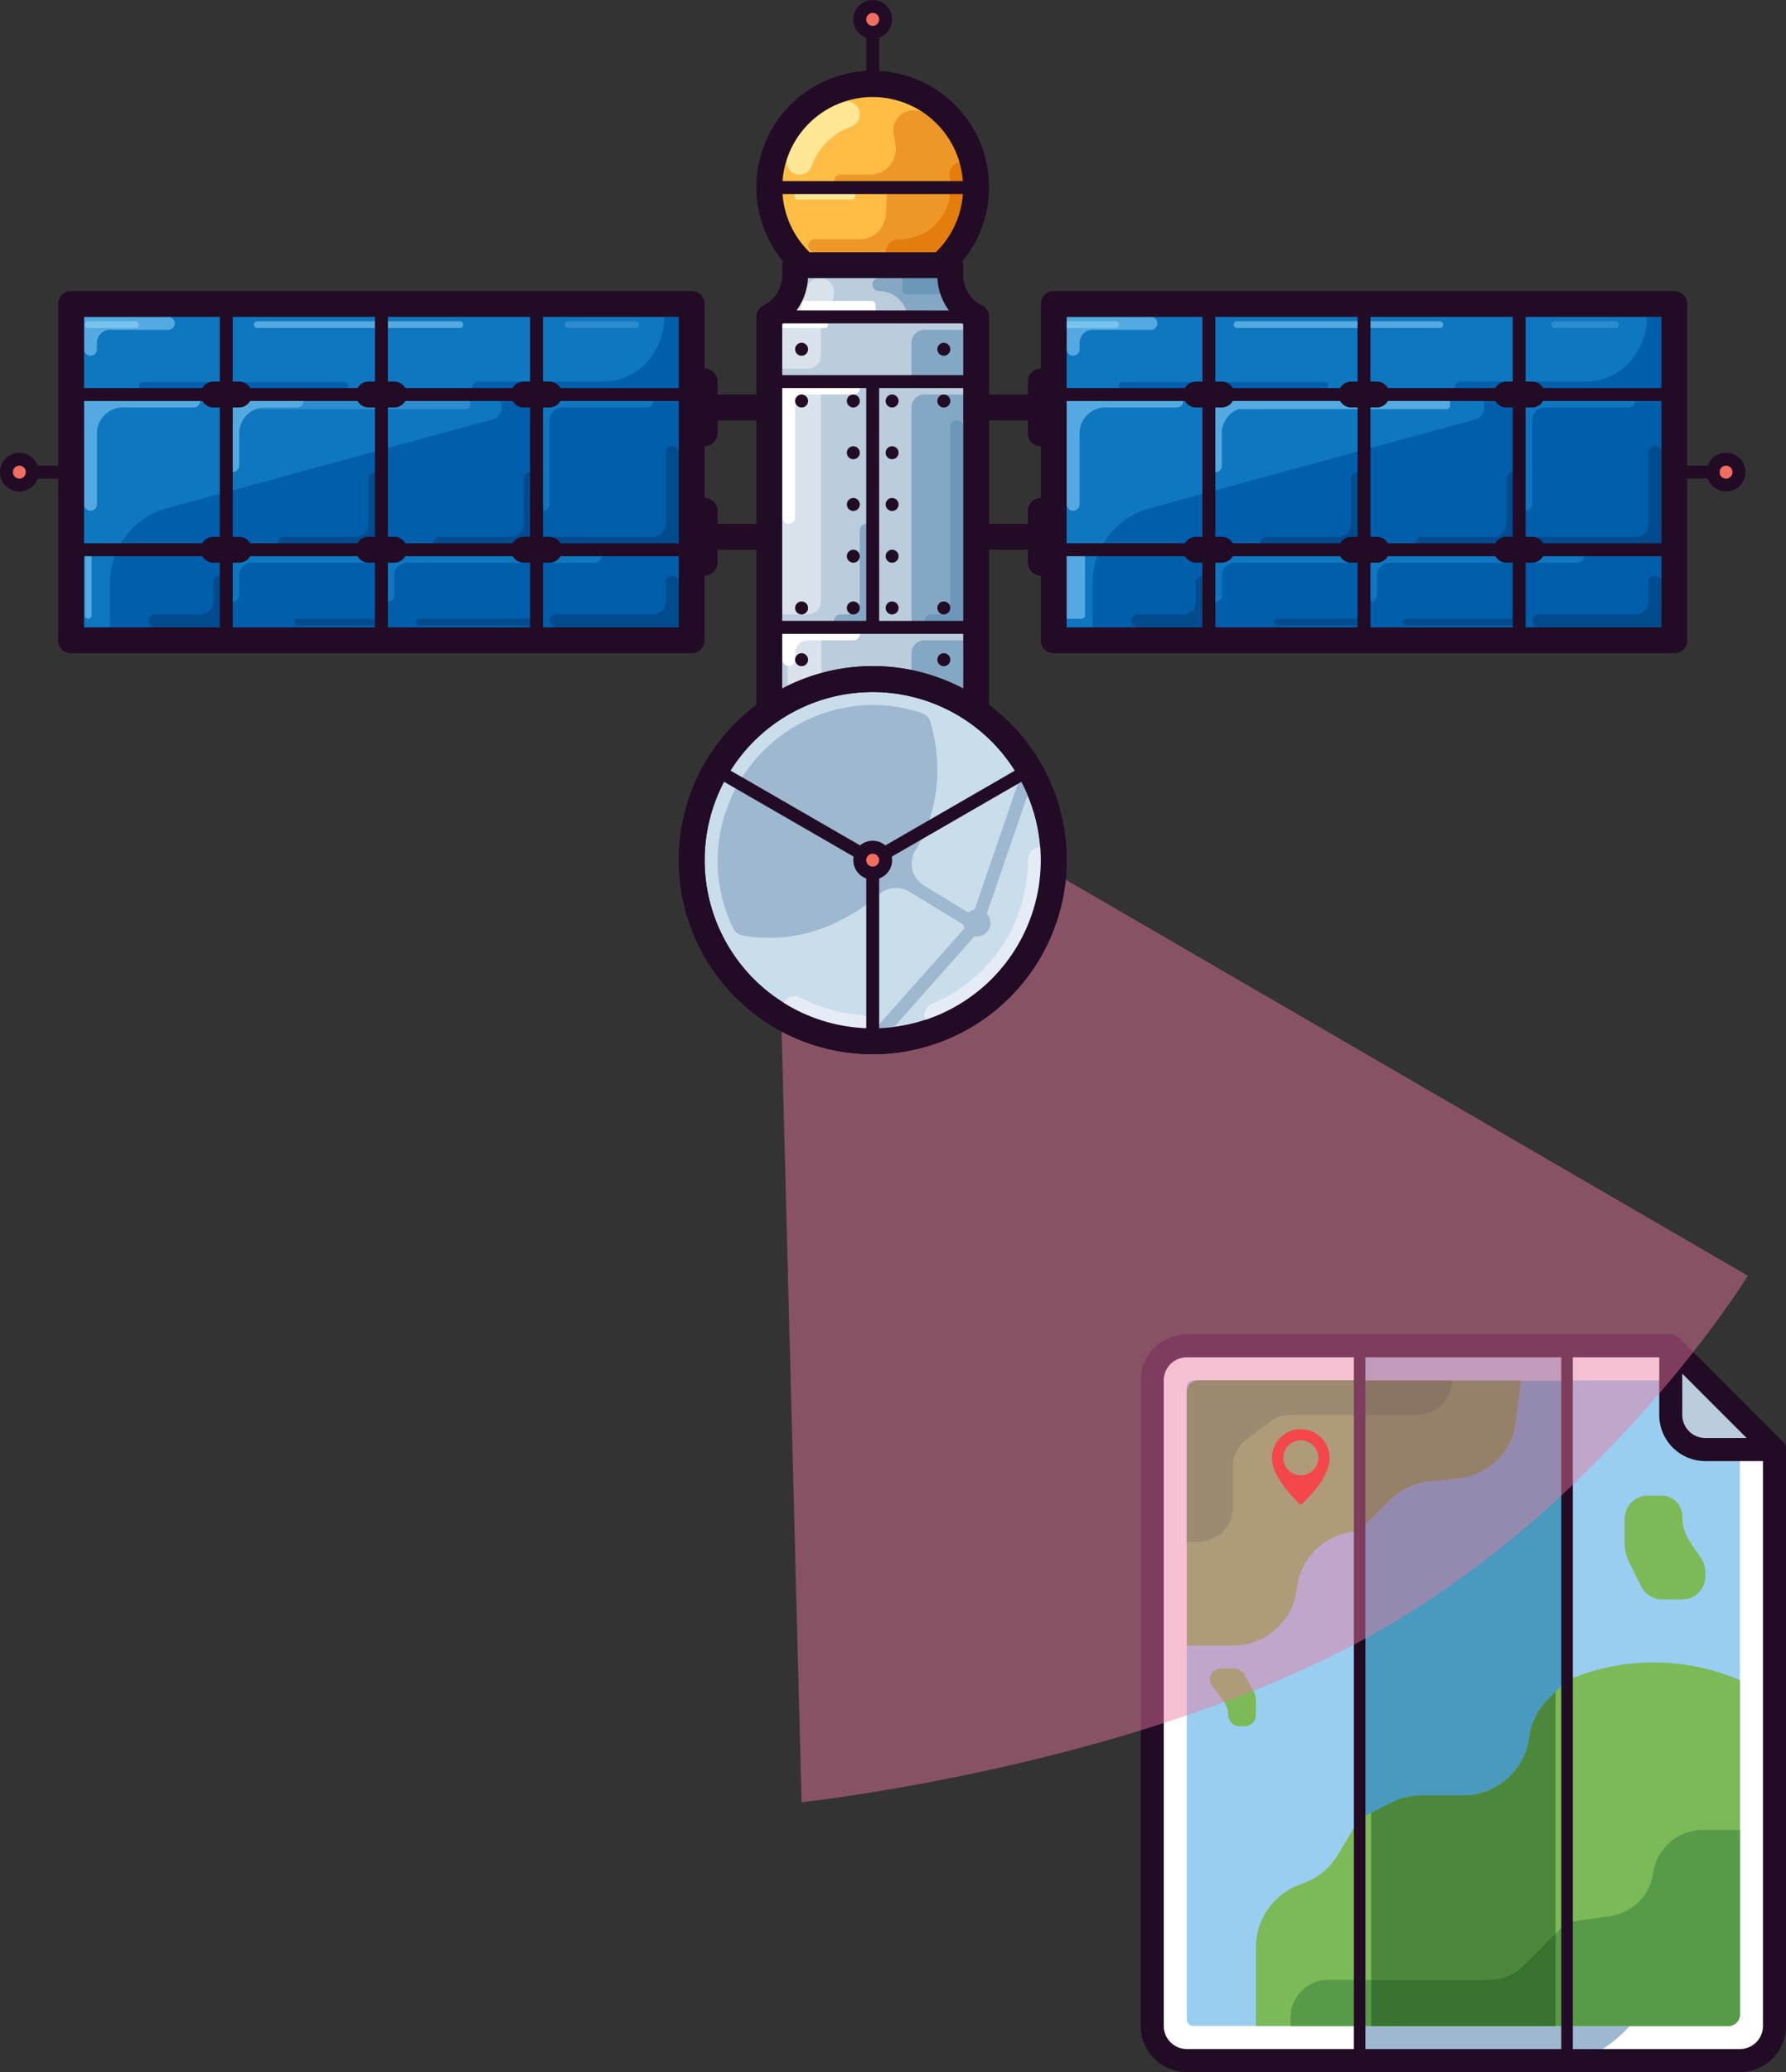 <svg xmlns="http://www.w3.org/2000/svg" width="264.281" height="306.475" viewBox="0 0 264.281 306.475">
  <rect x="0" y="0" width="264.281" height="306.475" fill="#333333" stroke="none"/>
  <g id="feature_advanced_address_validation" transform="translate(-6242.446 -1929.485)">
    <g id="Group_3474" data-name="Group 3474" transform="translate(25 22)">
      <g id="Group_3470" data-name="Group 3470" transform="translate(6386.241 2104.833)">
        <g id="Group_3471" data-name="Group 3471" transform="translate(1.705 1.705)">
          <path id="Path_42" data-name="Path 42" d="M97.96,113.549H16.115A5.115,5.115,0,0,1,11,108.434V12.948a5.115,5.115,0,0,1,5.115-5.115H86.025l17.051,17.051v83.55A5.115,5.115,0,0,1,97.96,113.549Z" transform="translate(-11 -7.833)" fill="#fff"/>
        </g>
        <g id="Group_3472" data-name="Group 3472" transform="translate(0 0)">
          <g id="Group_85" data-name="Group 85" transform="translate(78.435 3.41)">
            <path id="Path_43" data-name="Path 43" d="M69.641,22.474H61.115A5.115,5.115,0,0,1,56,17.359V8.833Z" transform="translate(-56 -8.833)" fill="#bbccdc"/>
          </g>
          <g id="Group_86" data-name="Group 86" transform="translate(32.397 6.821)">
            <rect id="Rectangle_19" data-name="Rectangle 19" width="30.692" height="95.486" fill="#499abe"/>
          </g>
          <g id="Group_88" data-name="Group 88" transform="translate(6.82 6.821)">
            <path id="Rectangle_20" data-name="Rectangle 20" d="M1,0H25.577a0,0,0,0,1,0,0V95.486a0,0,0,0,1,0,0H1a1,1,0,0,1-1-1V1A1,1,0,0,1,1,0Z" fill="#99cef0"/>
          </g>
          <g id="Group_89" data-name="Group 89" transform="translate(6.82 6.82)">
            <path id="Path_45" data-name="Path 45" d="M14,50.05h6.848A9.493,9.493,0,0,0,30.284,41.6h0a9.495,9.495,0,0,1,7.576-8.261L39.577,33l4.466-4.466a9.488,9.488,0,0,1,5.664-2.721L54.3,25.3a9.493,9.493,0,0,0,8.374-8.258l.776-6.21H15.705A1.706,1.706,0,0,0,14,12.538Z" transform="translate(-14 -10.833)" fill="#7bba57"/>
          </g>
          <g id="Group_90" data-name="Group 90" transform="translate(32.397 6.82)">
            <path id="Path_46" data-name="Path 46" d="M33.466,28.534a9.488,9.488,0,0,1,5.664-2.721l4.594-.512A9.493,9.493,0,0,0,52.1,17.043l.776-6.21H29V33Z" transform="translate(-29 -10.833)" fill="#4b883c"/>
          </g>
          <g id="Group_91" data-name="Group 91" transform="translate(63.089 6.82)">
            <path id="Path_47" data-name="Path 47" d="M70.871,106.319H47V10.833H62.346v5.115a5.115,5.115,0,0,0,5.115,5.115h5.115v83.55A1.7,1.7,0,0,1,70.871,106.319Z" transform="translate(-47 -10.833)" fill="#99cef0"/>
          </g>
          <g id="Group_92" data-name="Group 92" transform="translate(76.729 0.001)">
            <path id="Path_48" data-name="Path 48" d="M72.051,25.589a1.693,1.693,0,0,1-1.205-.5L55.5,9.743a1.7,1.7,0,0,1,2.411-2.411L73.257,22.678a1.705,1.705,0,0,1-1.206,2.911Z" transform="translate(-55 -6.834)" fill="#220b25"/>
          </g>
          <g id="Group_93" data-name="Group 93" transform="translate(6.82 6.82)">
            <path id="Path_49" data-name="Path 49" d="M14,34.7h1.705a5.115,5.115,0,0,0,5.115-5.115V23.621a5.119,5.119,0,0,1,2.046-4.092l3.41-2.558a5.12,5.12,0,0,1,3.069-1.023H48.1a5.115,5.115,0,0,0,5.115-5.115H15.705A1.706,1.706,0,0,0,14,12.538Z" transform="translate(-14 -10.833)" fill="#579b48"/>
          </g>
          <g id="Group_94" data-name="Group 94" transform="translate(32.397 6.82)">
            <path id="Path_50" data-name="Path 50" d="M37.526,15.948a5.115,5.115,0,0,0,5.115-5.115H29v5.115Z" transform="translate(-29 -10.833)" fill="#37722e"/>
          </g>
          <g id="Group_95" data-name="Group 95" transform="translate(32.397 3.411)">
            <rect id="Rectangle_21" data-name="Rectangle 21" width="30.692" height="3.41" fill="#9eb8d0"/>
          </g>
          <g id="Group_96" data-name="Group 96" transform="translate(32.397 102.307)">
            <rect id="Rectangle_22" data-name="Rectangle 22" width="30.692" height="3.41" fill="#9eb8d0"/>
          </g>
          <g id="Group_99" data-name="Group 99" transform="translate(63.089 102.306)">
            <path id="Path_53" data-name="Path 53" d="M47,66.833v3.41h5.281a20.5,20.5,0,0,0,3.99-3.41Z" transform="translate(-47 -66.833)" fill="#9eb8d0"/>
          </g>
          <g id="Group_100" data-name="Group 100" transform="translate(17.051 48.538)">
            <path id="Path_54" data-name="Path 54" d="M91.614,37.914h0a32.344,32.344,0,0,0-24.095-.556l-1.482.556L63.253,40.7a9.883,9.883,0,0,0-2.8,5.593l-.027.184a9.886,9.886,0,0,1-9.787,8.488H44.5a9.878,9.878,0,0,0-4.421,1.045l-4.733,2.365-3.233,5.39a9.9,9.9,0,0,1-5.352,4.293h0A9.886,9.886,0,0,0,20,77.439V89.067H89.909a1.7,1.7,0,0,0,1.705-1.705Z" transform="translate(-20 -35.3)" fill="#7bba57"/>
          </g>
          <g id="Group_102" data-name="Group 102" transform="translate(34.102 52.858)">
            <path id="Path_56" data-name="Path 56" d="M30,87.281H57.282V37.833L56.2,38.914a9.883,9.883,0,0,0-2.8,5.593l-.027.184a9.886,9.886,0,0,1-9.787,8.488H37.45a9.878,9.878,0,0,0-4.421,1.045L30,55.737Z" transform="translate(-30 -37.833)" fill="#4b883c"/>
          </g>
          <g id="Group_106" data-name="Group 106" transform="translate(22.166 73.319)">
            <path id="Path_59" data-name="Path 59" d="M89.5,49.833h-5.47a7.454,7.454,0,0,0-7.38,6.4h0a7.457,7.457,0,0,1-6.326,6.326l-6.4.914-6.341,6.343A7.454,7.454,0,0,1,52.309,72H28.6A5.6,5.6,0,0,0,23,77.6V78.82H87.794A1.7,1.7,0,0,0,89.5,77.115Z" transform="translate(-23 -49.833)" fill="#579b48"/>
          </g>
          <g id="Group_107" data-name="Group 107" transform="translate(34.102 88.665)">
            <path id="Path_60" data-name="Path 60" d="M52.645,63.471a7.454,7.454,0,0,1-5.272,2.183H30v6.82H57.282V58.833Z" transform="translate(-30 -58.833)" fill="#37722e"/>
          </g>
          <g id="Group_109" data-name="Group 109" transform="translate(71.614 23.871)">
            <path id="Path_62" data-name="Path 62" d="M55.41,20.833h2.065a3.051,3.051,0,0,1,3.05,3.05h0a6.821,6.821,0,0,0,1.146,3.784L63.363,30.2a3.415,3.415,0,0,1,.573,1.893v.672a3.409,3.409,0,0,1-3.41,3.41H57.518a3.413,3.413,0,0,1-3.05-1.884L52.72,30.8a6.84,6.84,0,0,1-.72-3.05V24.243A3.41,3.41,0,0,1,55.41,20.833Z" transform="translate(-52 -20.833)" fill="#7bba57"/>
          </g>
          <g id="Group_110" data-name="Group 110" transform="translate(10.231 49.448)">
            <path id="Path_63" data-name="Path 63" d="M21.105,36.711l1.24,2.215a3.663,3.663,0,0,1,.476,1.8v2.048a1.689,1.689,0,0,1-1.777,1.586H20.5a1.689,1.689,0,0,1-1.777-1.586h0a3.719,3.719,0,0,0-.757-2.232L16.3,38.3a1.469,1.469,0,0,1-.3-.88h0a1.691,1.691,0,0,1,1.777-1.587h1.738A1.811,1.811,0,0,1,21.105,36.711Z" transform="translate(-16 -35.833)" fill="#7bba57"/>
          </g>
          <path id="Path_64" data-name="Path 64" d="M103.781,22.179H93.55a3.414,3.414,0,0,1-3.41-3.41V8.538a1.7,1.7,0,0,0-1.705-1.705H16.82A6.827,6.827,0,0,0,10,13.653v95.486a6.827,6.827,0,0,0,6.82,6.82H98.665a6.827,6.827,0,0,0,6.82-6.82V23.884A1.7,1.7,0,0,0,103.781,22.179ZM43.25,10.243H72.236V112.549H43.25Zm-29.839,98.9V13.653a3.415,3.415,0,0,1,3.41-3.41H41.544V112.549H16.82A3.414,3.414,0,0,1,13.41,109.139Zm88.665,0a3.414,3.414,0,0,1-3.41,3.41H73.941V10.243H86.73v8.526a6.827,6.827,0,0,0,6.82,6.82h8.526Z" transform="translate(-10 -6.833)" fill="#220b25"/>
        </g>
      </g>
      <g id="_x31_" transform="translate(6405.668 2118.865)">
        <path id="Path_4622" data-name="Path 4622" d="M34.231,0a4.262,4.262,0,0,0-4.262,4.262c0,3.2,4.262,6.95,4.262,6.95s4.262-3.662,4.262-6.95A4.262,4.262,0,0,0,34.231,0Zm0,6.826a2.591,2.591,0,1,1,2.591-2.591A2.591,2.591,0,0,1,34.231,6.826Z" transform="translate(-29.969 0)" fill="#f91e00"/>
      </g>
    </g>
    <g id="Group_3477" data-name="Group 3477" transform="translate(-39.054 -42.015)">
      <path id="Path_4621" data-name="Path 4621" d="M6093.207,2023.2l4.188,161.544s49.293-5.22,84.3-24.687,55.721-53.18,55.721-53.18Z" transform="translate(302.721 53.31)" fill="#ed78a1" opacity="0.461"/>
      <g id="Group_3471-2" data-name="Group 3471" transform="translate(6281.5 1971.5)">
        <g id="Group_87" data-name="Group 87" transform="translate(113.646 39.22)">
          <g id="Group_51" data-name="Group 51" transform="translate(0.187)">
            <path id="Path_37" data-name="Path 37" d="M123.61,82.653a6.922,6.922,0,0,1-3.826-6.191V75H96.826v1.462A6.922,6.922,0,0,1,93,82.653v57.395h30.61Z" transform="translate(-93 -75)" fill="#bbccdc"/>
          </g>
          <g id="Group_54" data-name="Group 54" transform="translate(2.1 1.913)">
            <g id="Group_52" data-name="Group 52">
              <path id="Path_38" data-name="Path 38" d="M99.739,87.479V82.828a9.772,9.772,0,0,0,1.89-4.282,2.075,2.075,0,1,0-4.046-.924A8.755,8.755,0,0,1,94,82.828v6.564h3.826A1.914,1.914,0,0,0,99.739,87.479Z" transform="translate(-94 -76)" fill="#dae2ec"/>
            </g>
            <g id="Group_53" data-name="Group 53" transform="translate(0 15.305)">
              <path id="Path_39" data-name="Path 39" d="M94,84v34.437h3.826a1.914,1.914,0,0,0,1.913-1.913V84Z" transform="translate(-94 -84)" fill="#dae2ec"/>
            </g>
          </g>
          <g id="Group_55" data-name="Group 55" transform="translate(2.658 53.159)">
            <rect id="Rectangle_11" data-name="Rectangle 11" width="5" height="10" transform="translate(0.25 0.136)" fill="#dae2ec"/>
          </g>
          <g id="Group_56" data-name="Group 56" transform="translate(21.232 9.566)">
            <path id="Path_40" data-name="Path 40" d="M104,81.913v5.477a.261.261,0,0,0,.262.262h7.128a.261.261,0,0,0,.262-.262V80h-5.739A1.914,1.914,0,0,0,104,81.913Z" transform="translate(-104 -80)" fill="#84a7c3"/>
          </g>
          <g id="Group_57" data-name="Group 57" transform="translate(0 7.967)">
            <rect id="Rectangle_12" data-name="Rectangle 12" width="9" height="1" rx="0.5" transform="translate(-0.092 0.329)" fill="#fff"/>
          </g>
          <g id="Group_58" data-name="Group 58" transform="translate(5.317 5.308)">
            <rect id="Rectangle_13" data-name="Rectangle 13" width="11" height="3" rx="0.5" transform="translate(-0.409 -0.013)" fill="#fff"/>
          </g>
          <g id="Group_59" data-name="Group 59" transform="translate(15.492 1.913)">
            <path id="Path_41" data-name="Path 41" d="M110.914,78.02c-.011-.038-.036-.069-.05-.107h.658a.957.957,0,1,0,0-1.913h-9.566a.957.957,0,1,0,0,1.913h.008a4.213,4.213,0,0,1,4.067,3.235,4.336,4.336,0,0,0,.18.591H113.1A8.758,8.758,0,0,1,110.914,78.02Z" transform="translate(-101 -76)" fill="#84a7c3"/>
          </g>
          <g id="Group_62" data-name="Group 62" transform="translate(21.232 19.132)">
            <g id="Group_60" data-name="Group 60">
              <path id="Path_42-2" data-name="Path 42" d="M111.653,119.437V85h-5.739A1.914,1.914,0,0,0,104,86.913v32.524Z" transform="translate(-104 -85)" fill="#84a7c3"/>
            </g>
            <g id="Group_61" data-name="Group 61" transform="translate(0 36.35)">
              <path id="Path_43-2" data-name="Path 43" d="M104,105.913v5.739h7.653V104h-5.739A1.914,1.914,0,0,0,104,105.913Z" transform="translate(-104 -104)" fill="#84a7c3"/>
            </g>
          </g>
          <g id="Group_63" data-name="Group 63" transform="translate(23.145 22.958)">
            <path id="Path_44" data-name="Path 44" d="M109.783,87a.957.957,0,0,0-.957.957v25.828a1.914,1.914,0,0,1-1.913,1.913h-.957a.957.957,0,0,0,0,1.913h3.826a.957.957,0,0,0,.957-.957v-28.7A.957.957,0,0,0,109.783,87Z" transform="translate(-105 -87)" fill="#6b97b9"/>
          </g>
          <g id="Group_64" data-name="Group 64" transform="translate(9.753 38.263)">
            <path id="Path_45-2" data-name="Path 45" d="M102.783,95a.957.957,0,0,0-.957.957v10.522a1.914,1.914,0,0,1-1.913,1.913h-.957a.957.957,0,0,0,0,1.913h3.826a.957.957,0,0,0,.957-.957V95.957A.957.957,0,0,0,102.783,95Z" transform="translate(-98 -95)" fill="#84a7c3"/>
          </g>
          <g id="Group_65" data-name="Group 65" transform="translate(15.492 17.218)">
            <path id="Path_46-2" data-name="Path 46" d="M111.522,84h-9.566a.957.957,0,0,0-.957.957v19.132a.957.957,0,0,0,1.913,0V87.826a1.914,1.914,0,0,1,1.913-1.913h6.7a.957.957,0,1,0,0-1.913Z" transform="translate(-101 -84)" fill="#bbccdc"/>
          </g>
          <g id="Group_66" data-name="Group 66" transform="translate(2.1 17.218)">
            <path id="Path_47-2" data-name="Path 47" d="M104.522,84H94.957a.957.957,0,0,0-.957.957v19.132a.957.957,0,0,0,1.913,0V87.826a1.914,1.914,0,0,1,1.913-1.913h6.7a.957.957,0,1,0,0-1.913Z" transform="translate(-94 -84)" fill="#fff"/>
          </g>
          <g id="Group_67" data-name="Group 67" transform="translate(2.1 53.568)">
            <path id="Path_48-2" data-name="Path 48" d="M104.522,103H94.957a.957.957,0,0,0-.957.957v3.826a.957.957,0,0,0,1.913,0v-.957a1.914,1.914,0,0,1,1.913-1.913h6.7a.957.957,0,1,0,0-1.913Z" transform="translate(-94 -103)" fill="#fff"/>
          </g>
          <g id="Group_68" data-name="Group 68" transform="translate(17.405 26.784)">
            <path id="Path_49-2" data-name="Path 49" d="M103.913,89.957a.957.957,0,1,1-.957-.957A.957.957,0,0,1,103.913,89.957Z" transform="translate(-102 -89)" fill="#220b25"/>
          </g>
          <g id="Group_69" data-name="Group 69" transform="translate(17.405 34.437)">
            <path id="Path_50-2" data-name="Path 50" d="M103.913,93.957a.957.957,0,1,1-.957-.957A.957.957,0,0,1,103.913,93.957Z" transform="translate(-102 -93)" fill="#220b25"/>
          </g>
          <g id="Group_70" data-name="Group 70" transform="translate(11.666 26.784)">
            <path id="Path_51" data-name="Path 51" d="M100.913,89.957A.957.957,0,1,1,99.957,89,.957.957,0,0,1,100.913,89.957Z" transform="translate(-99 -89)" fill="#220b25"/>
          </g>
          <g id="Group_71" data-name="Group 71" transform="translate(11.666 34.437)">
            <path id="Path_52" data-name="Path 52" d="M100.913,93.957A.957.957,0,1,1,99.957,93,.957.957,0,0,1,100.913,93.957Z" transform="translate(-99 -93)" fill="#220b25"/>
          </g>
          <g id="Group_72" data-name="Group 72" transform="translate(17.405 42.089)">
            <path id="Path_53-2" data-name="Path 53" d="M103.913,97.957a.957.957,0,1,1-.957-.957A.957.957,0,0,1,103.913,97.957Z" transform="translate(-102 -97)" fill="#220b25"/>
          </g>
          <g id="Group_73" data-name="Group 73" transform="translate(17.405 49.742)">
            <path id="Path_54-2" data-name="Path 54" d="M103.913,101.957a.957.957,0,1,1-.957-.957A.957.957,0,0,1,103.913,101.957Z" transform="translate(-102 -101)" fill="#220b25"/>
          </g>
          <g id="Group_74" data-name="Group 74" transform="translate(11.666 42.089)">
            <path id="Path_55" data-name="Path 55" d="M100.913,97.957A.957.957,0,1,1,99.957,97,.957.957,0,0,1,100.913,97.957Z" transform="translate(-99 -97)" fill="#220b25"/>
          </g>
          <g id="Group_75" data-name="Group 75" transform="translate(11.666 49.742)">
            <path id="Path_56-2" data-name="Path 56" d="M100.913,101.957a.957.957,0,1,1-.957-.957A.957.957,0,0,1,100.913,101.957Z" transform="translate(-99 -101)" fill="#220b25"/>
          </g>
          <g id="Group_76" data-name="Group 76" transform="translate(25.058 11.479)">
            <path id="Path_57" data-name="Path 57" d="M107.913,81.957a.957.957,0,1,1-.957-.957A.957.957,0,0,1,107.913,81.957Z" transform="translate(-106 -81)" fill="#220b25"/>
          </g>
          <g id="Group_77" data-name="Group 77" transform="translate(4.013 11.479)">
            <path id="Path_58" data-name="Path 58" d="M96.913,81.957A.957.957,0,1,1,95.957,81,.957.957,0,0,1,96.913,81.957Z" transform="translate(-95 -81)" fill="#220b25"/>
          </g>
          <g id="Group_78" data-name="Group 78" transform="translate(25.058 57.395)">
            <path id="Path_59-2" data-name="Path 59" d="M107.913,105.957a.957.957,0,1,1-.957-.957A.957.957,0,0,1,107.913,105.957Z" transform="translate(-106 -105)" fill="#220b25"/>
          </g>
          <g id="Group_79" data-name="Group 79" transform="translate(4.013 57.395)">
            <path id="Path_60-2" data-name="Path 60" d="M96.913,105.957a.957.957,0,1,1-.957-.957A.957.957,0,0,1,96.913,105.957Z" transform="translate(-95 -105)" fill="#220b25"/>
          </g>
          <g id="Group_80" data-name="Group 80" transform="translate(25.058 49.742)">
            <path id="Path_61" data-name="Path 61" d="M107.913,101.957a.957.957,0,1,1-.957-.957A.957.957,0,0,1,107.913,101.957Z" transform="translate(-106 -101)" fill="#220b25"/>
          </g>
          <g id="Group_81" data-name="Group 81" transform="translate(4.013 49.742)">
            <path id="Path_62-2" data-name="Path 62" d="M96.913,101.957a.957.957,0,1,1-.957-.957A.957.957,0,0,1,96.913,101.957Z" transform="translate(-95 -101)" fill="#220b25"/>
          </g>
          <g id="Group_82" data-name="Group 82" transform="translate(17.405 19.132)">
            <path id="Path_63-2" data-name="Path 63" d="M103.913,85.957a.957.957,0,1,1-.957-.957A.957.957,0,0,1,103.913,85.957Z" transform="translate(-102 -85)" fill="#220b25"/>
          </g>
          <g id="Group_83" data-name="Group 83" transform="translate(11.666 19.132)">
            <path id="Path_64-2" data-name="Path 64" d="M100.913,85.957A.957.957,0,1,1,99.957,85,.957.957,0,0,1,100.913,85.957Z" transform="translate(-99 -85)" fill="#220b25"/>
          </g>
          <g id="Group_84" data-name="Group 84" transform="translate(25.058 19.132)">
            <path id="Path_65" data-name="Path 65" d="M107.913,85.957a.957.957,0,1,1-.957-.957A.957.957,0,0,1,107.913,85.957Z" transform="translate(-106 -85)" fill="#220b25"/>
          </g>
          <g id="Group_85-2" data-name="Group 85" transform="translate(4.013 19.132)">
            <path id="Path_66" data-name="Path 66" d="M96.913,85.957A.957.957,0,1,1,95.957,85,.957.957,0,0,1,96.913,85.957Z" transform="translate(-95 -85)" fill="#220b25"/>
          </g>
          <g id="Group_86-2" data-name="Group 86" transform="translate(19.938 1.321)">
            <rect id="Rectangle_14" data-name="Rectangle 14" width="7" height="3" rx="0.5" transform="translate(-0.03 -0.025)" fill="#6b97b9"/>
          </g>
        </g>
        <g id="Group_111" data-name="Group 111" transform="translate(0 44.003)">
          <g id="Group_88-2" data-name="Group 88" transform="translate(9.969 0.525)">
            <rect id="Rectangle_15" data-name="Rectangle 15" width="93" height="51" transform="translate(92.585 50.987) rotate(180)" fill="#0f77bf"/>
          </g>
          <g id="Group_89-2" data-name="Group 89" transform="translate(16.262 2.87)">
            <path id="Path_67" data-name="Path 67" d="M120.633,86.505a8.956,8.956,0,0,1-5.933,2.06H96.525a.957.957,0,0,0,0,1.913h1.588a1.88,1.88,0,0,1,.494,3.694L50.458,107.3A11.48,11.48,0,0,0,42,118.378v6.537h84.179V79h-2.145A9.973,9.973,0,0,1,120.633,86.505Z" transform="translate(-42 -79)" fill="#005eab"/>
          </g>
          <g id="Group_90-2" data-name="Group 90" transform="translate(33.48 37.307)">
            <path id="Path_68" data-name="Path 68" d="M105.525,97H51.957a.957.957,0,0,0-.957.957V103.7a.957.957,0,1,0,1.913,0v-2.87a1.914,1.914,0,0,1,1.913-1.913H73.958V103.7a.957.957,0,1,0,1.913,0v-2.87a1.914,1.914,0,0,1,1.913-1.913h27.741a.957.957,0,1,0,0-1.913Z" transform="translate(-51 -97)" fill="#0f77bf"/>
          </g>
          <g id="Group_91-2" data-name="Group 91" transform="translate(37.882 3.184)">
            <rect id="Rectangle_16" data-name="Rectangle 16" width="31" height="1" rx="0.5" transform="translate(-0.328 0.329)" fill="#54aae0"/>
          </g>
          <g id="Group_92-2" data-name="Group 92" transform="translate(83.074 3.184)">
            <rect id="Rectangle_17" data-name="Rectangle 17" width="11" height="1" rx="0.5" transform="translate(0.479 0.329)" fill="#2c8ccd"/>
          </g>
          <g id="Group_93-2" data-name="Group 93" transform="translate(20.602 12.488)">
            <rect id="Rectangle_18" data-name="Rectangle 18" width="31" height="1" rx="0.5" transform="translate(-0.048 0.025)" fill="#005eab"/>
          </g>
          <g id="Group_94-2" data-name="Group 94" transform="translate(12.627 37.743)">
            <rect id="Rectangle_19-2" data-name="Rectangle 19" width="10" height="1" rx="0.5" transform="translate(0.927 -0.23) rotate(90)" fill="#54aae0"/>
          </g>
          <g id="Group_95-2" data-name="Group 95" transform="translate(33.894 13.817)">
            <rect id="Rectangle_20-2" data-name="Rectangle 20" width="36" height="3" rx="0.5" transform="translate(-0.341 -0.305)" fill="#2c8ccd"/>
          </g>
          <g id="Group_96-2" data-name="Group 96" transform="translate(79.396 14.349)">
            <path id="Path_69" data-name="Path 69" d="M91.262,85H75.957a.957.957,0,0,0-.957.957v15.305a.957.957,0,0,0,1.913,0V88.826a1.914,1.914,0,0,1,1.913-1.913H91.262a.957.957,0,1,0,0-1.913Z" transform="translate(-75 -85)" fill="#0f77bf"/>
          </g>
          <g id="Group_97" data-name="Group 97" transform="translate(12.436 14.349)">
            <path id="Path_70" data-name="Path 70" d="M56.262,85H40.957a.957.957,0,0,0-.957.957v15.305a.957.957,0,0,0,1.913,0V90.739a3.825,3.825,0,0,1,3.826-3.826H56.262a.957.957,0,0,0,0-1.913Z" transform="translate(-40 -85)" fill="#54aae0"/>
          </g>
          <g id="Group_98" data-name="Group 98" transform="translate(33.48 14.349)">
            <path id="Path_71" data-name="Path 71" d="M61.522,85H51.957a.957.957,0,0,0-.957.957v9.566a.957.957,0,0,0,1.913,0V90.739a3.825,3.825,0,0,1,3.826-3.826h4.783a.957.957,0,0,0,0-1.913Z" transform="translate(-51 -85)" fill="#54aae0"/>
          </g>
          <g id="Group_100-2" data-name="Group 100" transform="translate(12.436 2.87)">
            <g id="Group_99-2" data-name="Group 99">
              <path id="Path_72" data-name="Path 72" d="M40.957,84.739A.957.957,0,0,1,40,83.783V79H52.436a.957.957,0,1,1,0,1.913H43.826a1.914,1.914,0,0,0-1.913,1.913v.957A.957.957,0,0,1,40.957,84.739Z" transform="translate(-40 -79)" fill="#54aae0"/>
            </g>
          </g>
          <g id="Group_101" data-name="Group 101" transform="translate(81.309 41.133)">
            <path id="Path_73" data-name="Path 73" d="M94.175,99a.957.957,0,0,0-.957.957v2.87a1.914,1.914,0,0,1-1.913,1.913H76.957a.957.957,0,0,0,0,1.913H95.132v-6.7A.957.957,0,0,0,94.175,99Z" transform="translate(-76 -99)" fill="#004b8e"/>
          </g>
          <g id="Group_102-2" data-name="Group 102" transform="translate(22.001 41.133)">
            <path id="Path_74" data-name="Path 74" d="M55.522,99a.957.957,0,0,0-.957.957v2.87a1.914,1.914,0,0,1-1.913,1.913h-6.7a.957.957,0,1,0,0,1.913H56.479v-6.7A.957.957,0,0,0,55.522,99Z" transform="translate(-45 -99)" fill="#004b8e"/>
          </g>
          <g id="Group_103" data-name="Group 103" transform="translate(81.309 22.001)">
            <path id="Path_75" data-name="Path 75" d="M94.175,89a.957.957,0,0,0-.957.957v10.522a1.914,1.914,0,0,1-1.913,1.913H76.957a.957.957,0,0,0,0,1.913H95.132V89.957A.957.957,0,0,0,94.175,89Z" transform="translate(-76 -89)" fill="#004b8e"/>
          </g>
          <g id="Group_104" data-name="Group 104" transform="translate(64.091 25.828)">
            <path id="Path_76" data-name="Path 76" d="M81.349,91a.957.957,0,0,0-.957.957v6.7a1.914,1.914,0,0,1-1.913,1.913H67.957a.957.957,0,0,0,0,1.913H82.305V91.957A.957.957,0,0,0,81.349,91Z" transform="translate(-67 -91)" fill="#004b8e"/>
          </g>
          <g id="Group_105" data-name="Group 105" transform="translate(41.133 25.828)">
            <path id="Path_77" data-name="Path 77" d="M69.349,91a.957.957,0,0,0-.957.957v6.7a1.914,1.914,0,0,1-1.913,1.913H55.957a.957.957,0,1,0,0,1.913H70.305V91.957A.957.957,0,0,0,69.349,91Z" transform="translate(-55 -91)" fill="#004b8e"/>
          </g>
          <g id="Group_106-2" data-name="Group 106" transform="translate(43.199 47.047)">
            <rect id="Rectangle_21-2" data-name="Rectangle 21" width="13" height="1" rx="0.5" transform="translate(0.355 0.466)" fill="#004b8e"/>
          </g>
          <g id="Group_107-2" data-name="Group 107" transform="translate(61.808 47.047)">
            <rect id="Rectangle_22-2" data-name="Rectangle 22" width="18" height="1" rx="0.5" transform="translate(-0.254 0.466)" fill="#004b8e"/>
          </g>
          <path id="Path_78" data-name="Path 78" d="M131.288,113.85H111.864a1.891,1.891,0,0,0-1.62-.957h-.957V93.762h.957a1.891,1.891,0,0,0,1.62-.957h19.424a.957.957,0,1,0,0-1.913H111.864a1.891,1.891,0,0,0-1.62-.957h-.957V78.457a.957.957,0,1,0-1.913,0V89.936h-.957a1.891,1.891,0,0,0-1.62.957H88.906a1.891,1.891,0,0,0-1.62-.957h-.957V78.457a.957.957,0,1,0-1.913,0V89.936h-.957a1.891,1.891,0,0,0-1.62.957H65.948a1.891,1.891,0,0,0-1.62-.957h-.957V78.457a.957.957,0,1,0-1.913,0V89.936H60.5a1.891,1.891,0,0,0-1.62.957H39.457a.957.957,0,1,0,0,1.913H58.881a1.891,1.891,0,0,0,1.62.957h.957v19.132H60.5a1.891,1.891,0,0,0-1.62.957H39.457a.957.957,0,0,0,0,1.913H58.881a1.891,1.891,0,0,0,1.62.957h.957V128.2a.957.957,0,0,0,1.913,0V116.72h.957a1.891,1.891,0,0,0,1.62-.957H81.839a1.891,1.891,0,0,0,1.62.957h.957V128.2a.957.957,0,0,0,1.913,0V116.72h.957a1.891,1.891,0,0,0,1.62-.957H104.8a1.891,1.891,0,0,0,1.62.957h.957V128.2a.957.957,0,0,0,1.913,0V116.72h.957a1.891,1.891,0,0,0,1.62-.957h19.424a.957.957,0,0,0,0-1.913Zm-23.914-.957h-.957a1.891,1.891,0,0,0-1.62.957H88.906a1.891,1.891,0,0,0-1.62-.957h-.957V93.762h.957a1.891,1.891,0,0,0,1.62-.957H104.8a1.891,1.891,0,0,0,1.62.957h.957Zm-44-19.132h.957a1.891,1.891,0,0,0,1.62-.957H81.839a1.891,1.891,0,0,0,1.62.957h.957v19.132h-.957a1.891,1.891,0,0,0-1.62.957H65.948a1.891,1.891,0,0,0-1.62-.957h-.957Z" transform="translate(-28.934 -77.5)" fill="#220b25"/>
          <g id="Group_108" data-name="Group 108" transform="translate(12.627 3.184)">
            <rect id="Rectangle_23" data-name="Rectangle 23" width="8" height="1" rx="0.5" transform="translate(-0.073 0.329)" fill="#79c4ee"/>
          </g>
          <g id="Group_109-2" data-name="Group 109" transform="translate(0 22.958)">
            <ellipse id="Ellipse_2" data-name="Ellipse 2" cx="2" cy="1.5" rx="2" ry="1.5" transform="translate(0.554 1.555)" fill="#f06d61"/>
            <path id="Path_79" data-name="Path 79" d="M36.37,95.239a2.87,2.87,0,1,1,2.87-2.87A2.873,2.873,0,0,1,36.37,95.239Zm0-3.826a.957.957,0,1,0,.957.957A.957.957,0,0,0,36.37,91.413Z" transform="translate(-33.5 -89.5)" fill="#220b25"/>
          </g>
          <g id="Group_110-2" data-name="Group 110" transform="translate(3.826 24.871)">
            <path id="Path_80" data-name="Path 80" d="M42.2,92.413H36.457a.957.957,0,1,1,0-1.913H42.2a.957.957,0,1,1,0,1.913Z" transform="translate(-35.5 -90.5)" fill="#220b25"/>
          </g>
        </g>
        <g id="Group_135" data-name="Group 135" transform="translate(154.966 44.003)">
          <g id="Group_112" data-name="Group 112" transform="translate(1.214 0.525)">
            <rect id="Rectangle_24" data-name="Rectangle 24" width="91" height="51" transform="translate(91.374 50.987) rotate(180)" fill="#0f77bf"/>
          </g>
          <g id="Group_113" data-name="Group 113" transform="translate(27.798 3.184)">
            <rect id="Rectangle_25" data-name="Rectangle 25" width="31" height="1" rx="0.5" transform="translate(-0.21 0.329)" fill="#54aae0"/>
          </g>
          <g id="Group_114" data-name="Group 114" transform="translate(74.32 3.184)">
            <rect id="Rectangle_26" data-name="Rectangle 26" width="10" height="1" rx="0.5" transform="translate(0.268 0.329)" fill="#2c8ccd"/>
          </g>
          <g id="Group_115" data-name="Group 115" transform="translate(6.696 2.87)">
            <path id="Path_81" data-name="Path 81" d="M196.633,86.505a8.956,8.956,0,0,1-5.933,2.06H172.525a.957.957,0,0,0,0,1.913h1.588a1.88,1.88,0,0,1,.494,3.694L126.458,107.3A11.48,11.48,0,0,0,118,118.378v6.537h84.179V79h-2.145A9.973,9.973,0,0,1,196.633,86.505Z" transform="translate(-118 -79)" fill="#005eab"/>
          </g>
          <g id="Group_116" data-name="Group 116" transform="translate(10.519 12.488)">
            <rect id="Rectangle_27" data-name="Rectangle 27" width="31" height="1" rx="0.5" transform="translate(0.069 0.025)" fill="#005eab"/>
          </g>
          <g id="Group_117" data-name="Group 117" transform="translate(2.543 37.743)">
            <rect id="Rectangle_28" data-name="Rectangle 28" width="10" height="3" rx="0.5" transform="translate(3.045 -0.23) rotate(90)" fill="#54aae0"/>
          </g>
          <g id="Group_118" data-name="Group 118" transform="translate(23.811 13.817)">
            <rect id="Rectangle_29" data-name="Rectangle 29" width="36" height="3" rx="0.5" transform="translate(-0.223 -0.305)" fill="#54aae0"/>
          </g>
          <g id="Group_119" data-name="Group 119" transform="translate(69.83 14.349)">
            <path id="Path_82" data-name="Path 82" d="M167.262,85H151.957a.957.957,0,0,0-.957.957v15.305a.957.957,0,0,0,1.913,0V88.826a1.914,1.914,0,0,1,1.913-1.913h12.436a.957.957,0,0,0,0-1.913Z" transform="translate(-151 -85)" fill="#0f77bf"/>
          </g>
          <g id="Group_120" data-name="Group 120" transform="translate(2.87 14.349)">
            <path id="Path_83" data-name="Path 83" d="M132.262,85H116.957a.957.957,0,0,0-.957.957v15.305a.957.957,0,0,0,1.913,0V90.739a3.825,3.825,0,0,1,3.826-3.826h10.522a.957.957,0,1,0,0-1.913Z" transform="translate(-116 -85)" fill="#54aae0"/>
          </g>
          <g id="Group_121" data-name="Group 121" transform="translate(23.914 14.349)">
            <path id="Path_84" data-name="Path 84" d="M137.522,85h-9.566a.957.957,0,0,0-.957.957v9.566a.957.957,0,1,0,1.913,0V90.739a3.825,3.825,0,0,1,3.826-3.826h4.783a.957.957,0,0,0,0-1.913Z" transform="translate(-127 -85)" fill="#54aae0"/>
          </g>
          <g id="Group_123" data-name="Group 123" transform="translate(2.87 2.87)">
            <g id="Group_122" data-name="Group 122">
              <path id="Path_85" data-name="Path 85" d="M116.957,84.739a.957.957,0,0,1-.957-.957V79h12.436a.957.957,0,1,1,0,1.913h-8.609a1.914,1.914,0,0,0-1.913,1.913v.957A.957.957,0,0,1,116.957,84.739Z" transform="translate(-116 -79)" fill="#54aae0"/>
            </g>
          </g>
          <g id="Group_124" data-name="Group 124" transform="translate(71.743 41.133)">
            <path id="Path_86" data-name="Path 86" d="M170.175,99a.957.957,0,0,0-.957.957v2.87a1.914,1.914,0,0,1-1.913,1.913H152.957a.957.957,0,0,0,0,1.913h18.175v-6.7A.957.957,0,0,0,170.175,99Z" transform="translate(-152 -99)" fill="#004b8e"/>
          </g>
          <g id="Group_125" data-name="Group 125" transform="translate(12.436 41.133)">
            <path id="Path_87" data-name="Path 87" d="M131.522,99a.957.957,0,0,0-.957.957v2.87a1.914,1.914,0,0,1-1.913,1.913h-6.7a.957.957,0,0,0,0,1.913h10.522v-6.7A.957.957,0,0,0,131.522,99Z" transform="translate(-121 -99)" fill="#004b8e"/>
          </g>
          <g id="Group_126" data-name="Group 126" transform="translate(71.743 22.001)">
            <path id="Path_88" data-name="Path 88" d="M170.175,89a.957.957,0,0,0-.957.957v10.522a1.914,1.914,0,0,1-1.913,1.913H152.957a.957.957,0,0,0,0,1.913h18.175V89.957A.957.957,0,0,0,170.175,89Z" transform="translate(-152 -89)" fill="#004b8e"/>
          </g>
          <g id="Group_127" data-name="Group 127" transform="translate(54.525 25.828)">
            <path id="Path_89" data-name="Path 89" d="M157.349,91a.957.957,0,0,0-.957.957v6.7a1.914,1.914,0,0,1-1.913,1.913H143.957a.957.957,0,1,0,0,1.913h14.349V91.957A.957.957,0,0,0,157.349,91Z" transform="translate(-143 -91)" fill="#004b8e"/>
          </g>
          <g id="Group_128" data-name="Group 128" transform="translate(31.567 25.828)">
            <path id="Path_90" data-name="Path 90" d="M145.349,91a.957.957,0,0,0-.957.957v6.7a1.914,1.914,0,0,1-1.913,1.913H131.957a.957.957,0,1,0,0,1.913h14.349V91.957A.957.957,0,0,0,145.349,91Z" transform="translate(-131 -91)" fill="#004b8e"/>
          </g>
          <g id="Group_129" data-name="Group 129" transform="translate(33.115 47.047)">
            <rect id="Rectangle_30" data-name="Rectangle 30" width="13" height="1" rx="0.5" transform="translate(0.473 0.466)" fill="#004b8e"/>
          </g>
          <g id="Group_130" data-name="Group 130" transform="translate(53.053 47.047)">
            <rect id="Rectangle_31" data-name="Rectangle 31" width="18" height="1" rx="0.5" transform="translate(-0.464 0.466)" fill="#004b8e"/>
          </g>
          <g id="Group_131" data-name="Group 131" transform="translate(23.914 37.307)">
            <path id="Path_91" data-name="Path 91" d="M181.525,97H127.957a.957.957,0,0,0-.957.957V103.7a.957.957,0,1,0,1.913,0v-2.87a1.914,1.914,0,0,1,1.913-1.913h19.132V103.7a.957.957,0,1,0,1.913,0v-2.87a1.914,1.914,0,0,1,1.913-1.913h27.741a.957.957,0,1,0,0-1.913Z" transform="translate(-127 -97)" fill="#0f77bf"/>
          </g>
          <path id="Path_92" data-name="Path 92" d="M207.288,113.85H187.864a1.888,1.888,0,0,0-1.62-.957h-.957V93.762h.957a1.888,1.888,0,0,0,1.62-.957h19.424a.957.957,0,0,0,0-1.913H187.864a1.888,1.888,0,0,0-1.62-.957h-.957V78.457a.957.957,0,1,0-1.913,0V89.936h-.957a1.888,1.888,0,0,0-1.62.957H164.906a1.888,1.888,0,0,0-1.62-.957h-.957V78.457a.957.957,0,1,0-1.913,0V89.936h-.957a1.888,1.888,0,0,0-1.62.957H141.948a1.888,1.888,0,0,0-1.62-.957h-.957V78.457a.957.957,0,1,0-1.913,0V89.936H136.5a1.888,1.888,0,0,0-1.62.957H115.457a.957.957,0,1,0,0,1.913h19.424a1.888,1.888,0,0,0,1.62.957h.957v19.132H136.5a1.888,1.888,0,0,0-1.62.957H115.457a.957.957,0,1,0,0,1.913h19.424a1.888,1.888,0,0,0,1.62.957h.957V128.2a.957.957,0,0,0,1.913,0V116.72h.957a1.888,1.888,0,0,0,1.62-.957h15.891a1.888,1.888,0,0,0,1.62.957h.957V128.2a.957.957,0,0,0,1.913,0V116.72h.957a1.888,1.888,0,0,0,1.62-.957H180.8a1.888,1.888,0,0,0,1.62.957h.957V128.2a.957.957,0,0,0,1.913,0V116.72h.957a1.888,1.888,0,0,0,1.62-.957h19.424a.957.957,0,0,0,0-1.913Zm-23.914-.957h-.957a1.888,1.888,0,0,0-1.62.957H164.906a1.888,1.888,0,0,0-1.62-.957h-.957V93.762h.957a1.888,1.888,0,0,0,1.62-.957H180.8a1.888,1.888,0,0,0,1.62.957h.957Zm-44-19.132h.957a1.888,1.888,0,0,0,1.62-.957h15.891a1.888,1.888,0,0,0,1.62.957h.957v19.132h-.957a1.888,1.888,0,0,0-1.62.957H141.948a1.888,1.888,0,0,0-1.62-.957h-.957Z" transform="translate(-114.5 -77.5)" fill="#220b25"/>
          <g id="Group_132" data-name="Group 132" transform="translate(2.543 3.184)">
            <rect id="Rectangle_32" data-name="Rectangle 32" width="8" height="1" rx="0.5" transform="translate(0.045 0.329)" fill="#79c4ee"/>
          </g>
          <g id="Group_133" data-name="Group 133" transform="translate(97.571 22.958)">
            <ellipse id="Ellipse_3" data-name="Ellipse 3" cx="2" cy="1.5" rx="2" ry="1.5" transform="translate(1.017 1.555)" fill="#f06d61"/>
            <path id="Path_93" data-name="Path 93" d="M168.37,95.239a2.87,2.87,0,1,1,2.87-2.87A2.873,2.873,0,0,1,168.37,95.239Zm0-3.826a.957.957,0,1,0,.957.957A.958.958,0,0,0,168.37,91.413Z" transform="translate(-165.5 -89.5)" fill="#220b25"/>
          </g>
          <g id="Group_134" data-name="Group 134" transform="translate(91.831 24.871)">
            <path id="Path_94" data-name="Path 94" d="M169.2,92.413h-5.739a.957.957,0,0,1,0-1.913H169.2a.957.957,0,1,1,0,1.913Z" transform="translate(-162.5 -90.5)" fill="#220b25"/>
          </g>
        </g>
        <g id="Group_163" data-name="Group 163" transform="translate(127.441 37.307)">
          <path id="Path_105" data-name="Path 105" d="M100.113,74" transform="translate(-100.113 -74)" fill="none" stroke="#220b25" stroke-linecap="round" stroke-linejoin="round" stroke-width="2"/>
        </g>
        <g id="Group_173" data-name="Group 173" transform="translate(8.609 0)">
          <g id="Group_164" data-name="Group 164" transform="translate(105.224 12.436)">
            <path id="Path_106" data-name="Path 106" d="M98.206,87.784h20.2a15.305,15.305,0,1,0-20.2,0Z" transform="translate(-93 -61)" fill="#ffbd45"/>
          </g>
          <g id="Group_166" data-name="Group 166" transform="translate(107.788 15)">
            <g id="Group_165" data-name="Group 165">
              <path id="Path_107" data-name="Path 107" d="M96.255,73.168a1.913,1.913,0,0,1-1.8-2.55,13.344,13.344,0,0,1,8.167-8.167,1.913,1.913,0,1,1,1.274,3.608,9.661,9.661,0,0,0-5.833,5.833A1.913,1.913,0,0,1,96.255,73.168Z" transform="translate(-94.341 -62.34)" fill="#ffe796"/>
            </g>
          </g>
          <g id="Group_167" data-name="Group 167" transform="translate(119.572 1.913)">
            <path id="Path_108" data-name="Path 108" d="M101.457,66.979a.957.957,0,0,1-.957-.957V56.457a.957.957,0,0,1,1.913,0v9.566A.957.957,0,0,1,101.457,66.979Z" transform="translate(-100.5 -55.5)" fill="#220b25"/>
          </g>
          <g id="Group_168" data-name="Group 168" transform="translate(117.659)">
            <circle id="Ellipse_16" data-name="Ellipse 16" cx="2" cy="2" r="2" transform="translate(0.286 0.515)" fill="#f06d61"/>
            <path id="Path_109" data-name="Path 109" d="M102.37,60.239a2.87,2.87,0,1,1,2.87-2.87A2.873,2.873,0,0,1,102.37,60.239Zm0-3.826a.957.957,0,1,0,.957.957A.957.957,0,0,0,102.37,56.413Z" transform="translate(-99.5 -54.5)" fill="#220b25"/>
          </g>
          <g id="Group_169" data-name="Group 169" transform="translate(110.963 16.267)">
            <path id="Path_110" data-name="Path 110" d="M113.283,63.537a3.014,3.014,0,0,0-4.609,3.143c.1.488.191,1,.272,1.538a3.816,3.816,0,0,1-3.794,4.345h-4.37a.957.957,0,0,0,0,1.913h6.882c0,1.437-.067,2.847-.2,4.184a3.832,3.832,0,0,1-3.817,3.469h-6.7a.957.957,0,0,0,0,1.913h17.959a13.363,13.363,0,0,0-1.632-20.505Z" transform="translate(-96 -63.003)" fill="#ee9729"/>
          </g>
          <g id="Group_170" data-name="Group 170" transform="translate(109.024 27.248)">
            <rect id="Rectangle_35" data-name="Rectangle 35" width="9" height="2" rx="0.5" transform="translate(-0.08 0.267)" fill="#ffe796"/>
          </g>
          <g id="Group_172" data-name="Group 172" transform="translate(122.442 23.915)">
            <g id="Group_171" data-name="Group 171">
              <path id="Path_111" data-name="Path 111" d="M109.436,82.305h-5.523a1.913,1.913,0,1,1,0-3.826h.008a7.5,7.5,0,0,0,7.58-6.455,10.848,10.848,0,0,0,.065-1.2,11.474,11.474,0,0,0-.117-1.641,1.912,1.912,0,1,1,3.786-.543,15.16,15.16,0,0,1,.157,2.185,15.372,15.372,0,0,1-4.657,10.97A1.864,1.864,0,0,1,109.436,82.305Z" transform="translate(-102 -67)" fill="#e37d0d"/>
            </g>
          </g>
          <path id="Path_112" data-name="Path 112" d="M277.144,92.524H185.313a1.913,1.913,0,0,0-1.913,1.913V104a1.913,1.913,0,0,0-1.913,1.913v1.913h-5.739V96.35a1.915,1.915,0,0,0-1.058-1.712,4.981,4.981,0,0,1-2.768-4.479V88.7a1.87,1.87,0,0,0-.117-.576,17.219,17.219,0,1,0-26.551,0,1.87,1.87,0,0,0-.117.576v1.462a4.981,4.981,0,0,1-2.768,4.479,1.915,1.915,0,0,0-1.058,1.712v11.479h-5.739v-1.913A1.914,1.914,0,0,0,133.658,104V94.437a1.914,1.914,0,0,0-1.913-1.913H39.913A1.914,1.914,0,0,0,38,94.437v49.742a1.913,1.913,0,0,0,1.913,1.913h91.831a1.913,1.913,0,0,0,1.913-1.913v-9.566a1.914,1.914,0,0,0,1.913-1.913v-1.913h5.739v22.958a1.913,1.913,0,0,0,1.913,1.913h30.61a1.911,1.911,0,0,0,1.913-1.913V130.787h5.739V132.7a1.913,1.913,0,0,0,1.913,1.913v9.566a1.911,1.911,0,0,0,1.913,1.913h91.831a1.911,1.911,0,0,0,1.913-1.913V94.437A1.913,1.913,0,0,0,277.144,92.524ZM129.831,142.266H41.826V96.35h88.005ZM141.31,126.96h-5.739v-1.913a1.914,1.914,0,0,0-1.913-1.913v-7.653a1.914,1.914,0,0,0,1.913-1.913v-1.913h5.739Zm3.826,14.349V106.872h12.436v34.437Zm26.612-44c.059.042.113.092.172.132v7.521H145.137V97.439c.059-.04.113-.09.172-.132Zm-24.5-1.913a8.8,8.8,0,0,0,1.7-4.783h19.154a8.784,8.784,0,0,0,1.7,4.783Zm12.235,11.479h12.435v34.437H159.485Zm-.957-43.046a13.4,13.4,0,0,1,13.344,12.435H145.185A13.4,13.4,0,0,1,158.529,63.826ZM145.185,78.175h26.688a13.4,13.4,0,0,1-3.993,8.609h-18.7A13.389,13.389,0,0,1,145.185,78.175Zm-.048,73.656v-8.609h26.784v8.609Zm38.263-28.7a1.913,1.913,0,0,0-1.913,1.913v1.913h-5.739V111.655h5.739v1.913a1.913,1.913,0,0,0,1.913,1.913Zm91.831,19.132H187.226V96.35h88.005Z" transform="translate(-38 -49.478)" fill="#220b25"/>
        </g>
        <g id="Group_207" data-name="Group 207" transform="translate(100.441 98.527)">
          <g id="Group_190" data-name="Group 190">
            <ellipse id="Ellipse_20" data-name="Ellipse 20" cx="27" cy="26.5" rx="27" ry="26.5" transform="translate(2.113 1.988)" fill="#caddeb"/>
            <path id="Path_124" data-name="Path 124" d="M114.7,163.395a28.7,28.7,0,1,1,28.7-28.7A28.73,28.73,0,0,1,114.7,163.395Zm0-53.568A24.871,24.871,0,1,0,139.568,134.7,24.9,24.9,0,0,0,114.7,109.826Z" transform="translate(-86 -106)" fill="#220b25"/>
          </g>
          <g id="Group_191" data-name="Group 191" transform="translate(5.739 5.739)">
            <path id="Path_125" data-name="Path 125" d="M127.741,140.7l-8.177-4.984a3.787,3.787,0,0,1-1.33-5.137,23.211,23.211,0,0,0,3.126-9.179,24.561,24.561,0,0,0-.892-9.939,1.9,1.9,0,0,0-1.2-1.244,22.681,22.681,0,0,0-9.625-1.094A23.2,23.2,0,0,0,89,131.946a22.86,22.86,0,0,0,2.351,10.14,1.9,1.9,0,0,0,1.393,1.027,23.06,23.06,0,0,0,14.735-2.4,27.467,27.467,0,0,0,5.433-3.692,3.8,3.8,0,0,1,4.486-.39l9.386,5.72a.945.945,0,0,0,.478.128.957.957,0,0,0,.478-1.785Z" transform="translate(-89 -109)" fill="#9eb8d0"/>
          </g>
          <g id="Group_192" data-name="Group 192" transform="translate(42.447 36.385)">
            <circle id="Ellipse_21" data-name="Ellipse 21" cx="2" cy="2" r="2" transform="translate(-0.334 -0.398)" fill="#9eb8d0"/>
          </g>
          <g id="Group_194" data-name="Group 194" transform="translate(27.74 37.306)">
            <g id="Group_193" data-name="Group 193">
              <path id="Path_126" data-name="Path 126" d="M101.457,144.632a.956.956,0,0,1-.784-1.506l15.305-17.218a.957.957,0,0,1,1.569,1.1l-15.305,17.218A.955.955,0,0,1,101.457,144.632Z" transform="translate(-100.5 -125.5)" fill="#9eb8d0"/>
            </g>
          </g>
          <g id="Group_196" data-name="Group 196" transform="translate(43.046 14.349)">
            <g id="Group_195" data-name="Group 195">
              <path id="Path_127" data-name="Path 127" d="M109.457,138.371a.946.946,0,0,1-.4-.09.956.956,0,0,1-.463-1.27l7.89-22.958a.957.957,0,0,1,1.735.807l-7.892,22.958A.954.954,0,0,1,109.457,138.371Z" transform="translate(-108.5 -113.5)" fill="#9eb8d0"/>
            </g>
          </g>
          <g id="Group_198" data-name="Group 198" transform="translate(36.365 26.784)">
            <g id="Group_197" data-name="Group 197">
              <path id="Path_128" data-name="Path 128" d="M106.923,146.784a1.913,1.913,0,0,1-.738-3.679A22.912,22.912,0,0,0,120.3,121.913a1.913,1.913,0,1,1,3.826,0,26.729,26.729,0,0,1-16.465,24.724A1.9,1.9,0,0,1,106.923,146.784Z" transform="translate(-105.008 -120)" fill="#e6ecf7"/>
            </g>
          </g>
          <g id="Group_200" data-name="Group 200" transform="translate(15.305 48.854)">
            <g id="Group_199" data-name="Group 199">
              <path id="Path_129" data-name="Path 129" d="M105.481,138.091c-.048,0-.1,0-.147-.006a26.516,26.516,0,0,1-10.3-2.941,1.913,1.913,0,1,1,1.768-3.392,22.744,22.744,0,0,0,8.827,2.518,1.913,1.913,0,0,1-.143,3.821Z" transform="translate(-94 -131.536)" fill="#e6ecf7"/>
            </g>
          </g>
          <g id="Group_201" data-name="Group 201">
            <path id="Path_130" data-name="Path 130" d="M114.7,163.395a28.7,28.7,0,1,1,28.7-28.7A28.73,28.73,0,0,1,114.7,163.395Zm0-53.568A24.871,24.871,0,1,0,139.568,134.7,24.9,24.9,0,0,0,114.7,109.826Z" transform="translate(-86 -106)" fill="#220b25"/>
          </g>
          <g id="Group_206" data-name="Group 206" transform="translate(4.544 14.347)">
            <g id="Group_202" data-name="Group 202" transform="translate(23.197 13.393)">
              <path id="Path_131" data-name="Path 131" d="M101.457,149.2a.957.957,0,0,1-.957-.957V121.457a.957.957,0,1,1,1.913,0v26.784A.957.957,0,0,1,101.457,149.2Z" transform="translate(-100.5 -120.5)" fill="#220b25"/>
            </g>
            <g id="Group_203" data-name="Group 203" transform="translate(23.197)">
              <path id="Path_132" data-name="Path 132" d="M101.457,128.806a.957.957,0,0,1-.478-1.785l23.2-13.392a.957.957,0,1,1,.957,1.657l-23.2,13.392A.945.945,0,0,1,101.457,128.806Z" transform="translate(-100.5 -113.499)" fill="#220b25"/>
            </g>
            <g id="Group_204" data-name="Group 204" transform="translate(0 0)">
              <path id="Path_133" data-name="Path 133" d="M112.529,128.806a.945.945,0,0,1-.478-.128l-23.2-13.392a.957.957,0,0,1,.957-1.657l23.2,13.392a.957.957,0,0,1-.478,1.785Z" transform="translate(-88.375 -113.5)" fill="#220b25"/>
            </g>
            <g id="Group_205" data-name="Group 205" transform="translate(21.284 11.48)">
              <circle id="Ellipse_22" data-name="Ellipse 22" cx="2" cy="2" r="2" transform="translate(0.286 1.16)" fill="#f06d61"/>
              <path id="Path_134" data-name="Path 134" d="M102.37,125.239a2.87,2.87,0,1,1,2.87-2.87A2.873,2.873,0,0,1,102.37,125.239Zm0-3.826a.957.957,0,1,0,.957.957A.958.958,0,0,0,102.37,121.413Z" transform="translate(-99.5 -119.5)" fill="#220b25"/>
            </g>
          </g>
        </g>
      </g>
    </g>
  </g>
</svg>
